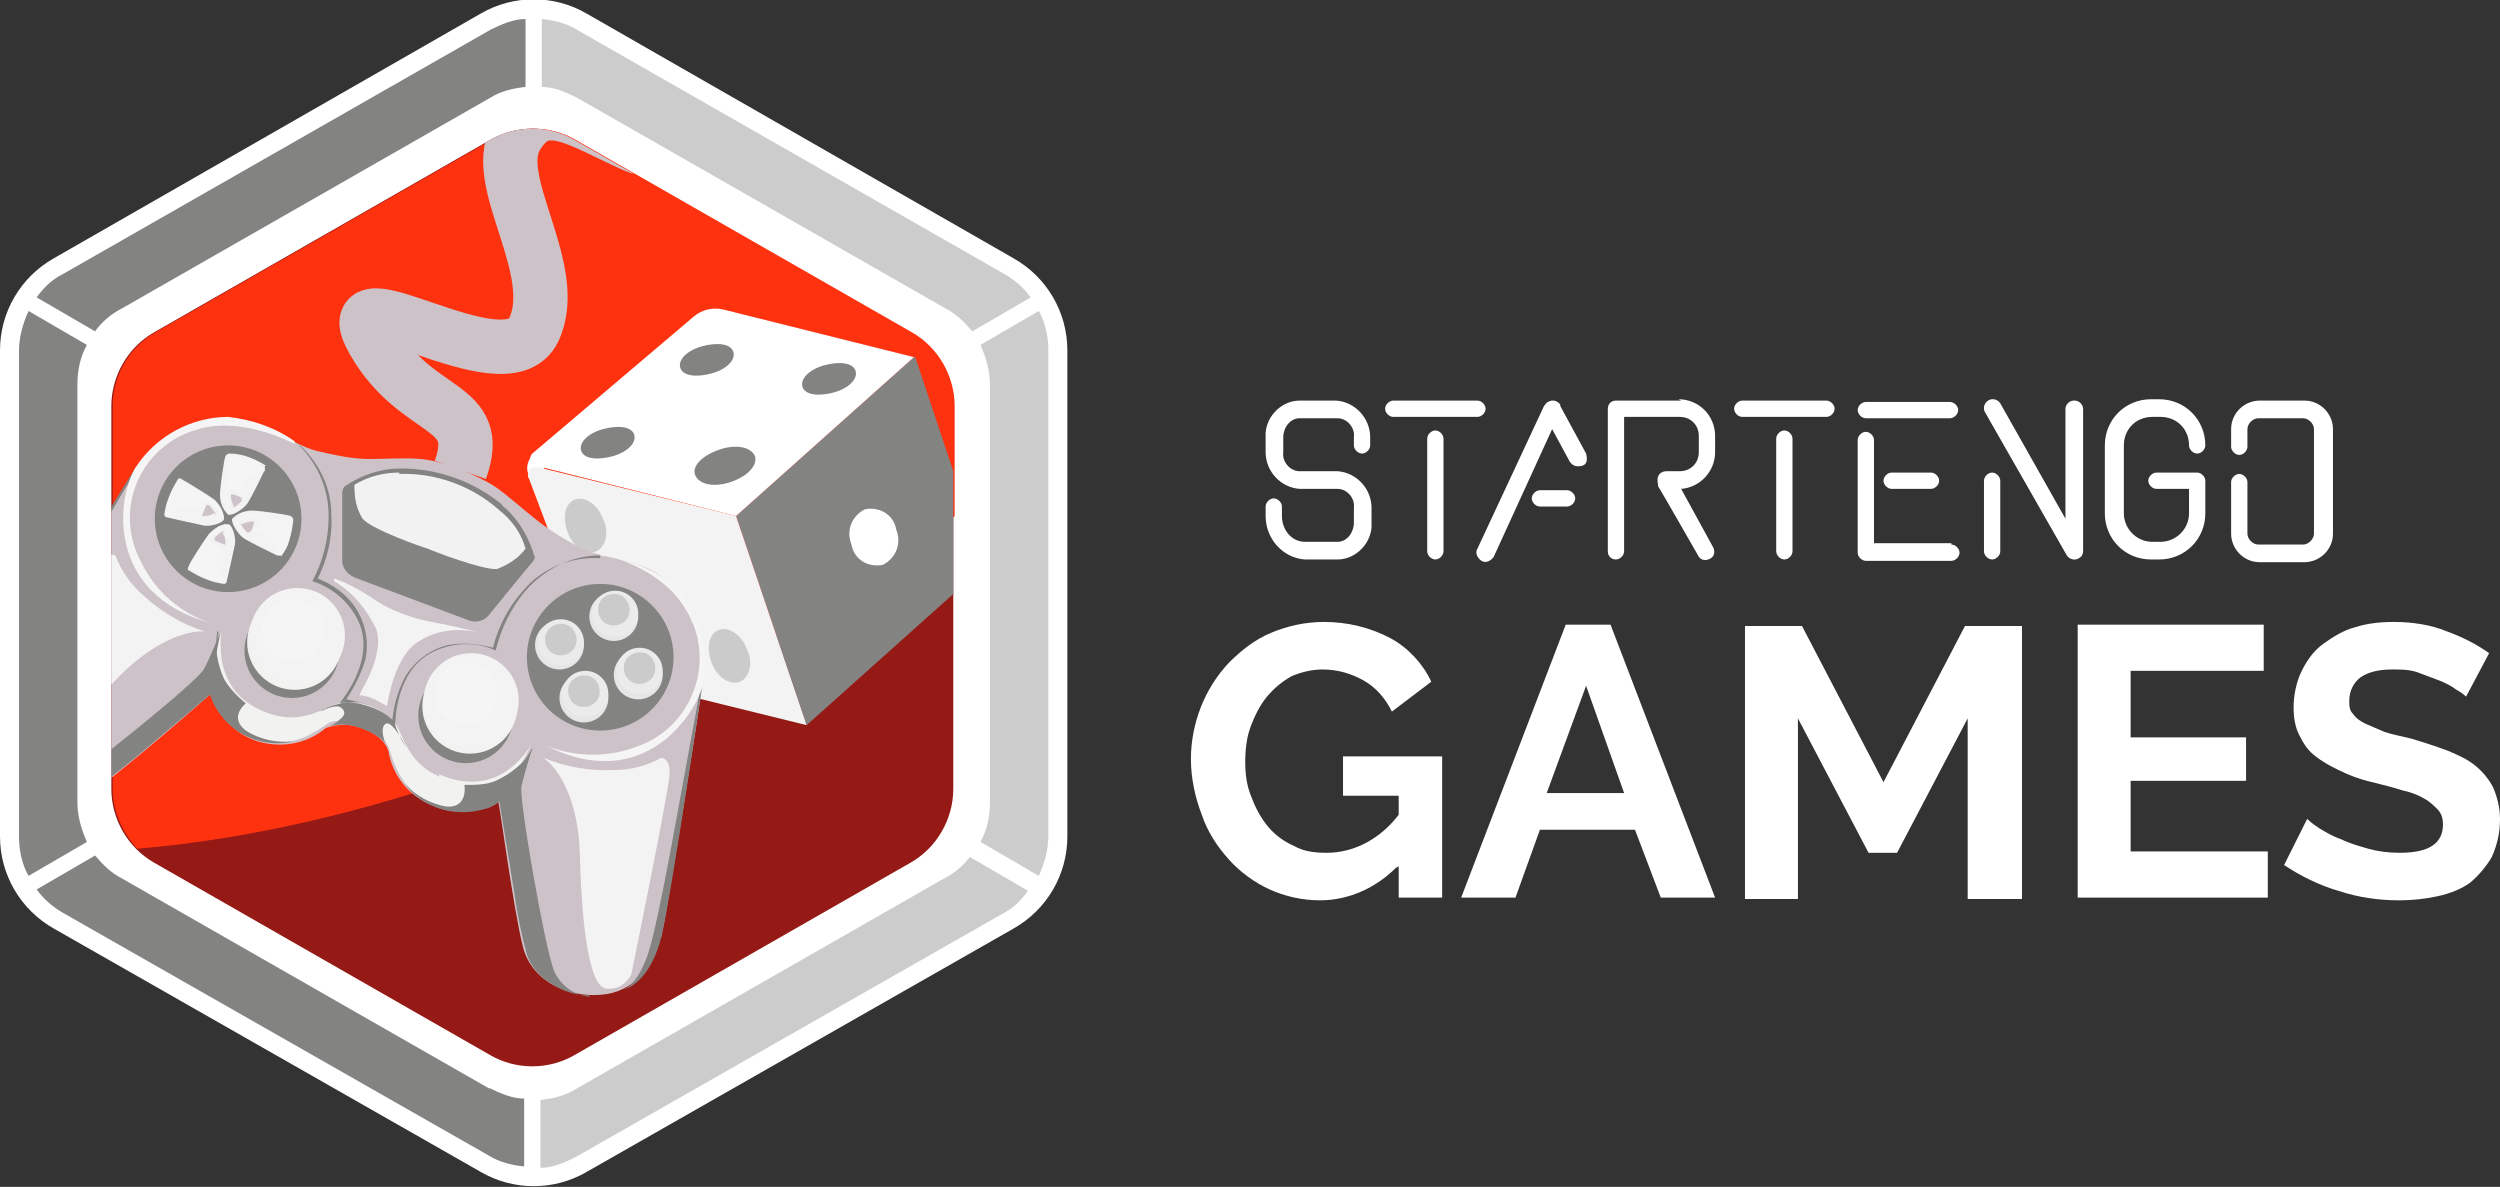 <?xml version="1.0" encoding="UTF-8"?>
<svg id="Calque_1" xmlns="http://www.w3.org/2000/svg" version="1.1" xmlns:xlink="http://www.w3.org/1999/xlink" viewBox="0 0 184.1 87.4">
  <rect x="0" y="0" width="184.1" height="87.4" fill="#333333" stroke="none"/>
  <!-- Generator: Adobe Illustrator 29.0.0, SVG Export Plug-In . SVG Version: 2.1.0 Build 186)  -->
  <defs>
    <style>
      .st0 {
        fill: #ff3210;
      }

      .st1 {
        fill: #cccbcb;
      }

      .st2 {
        fill: #f2f2f1;
      }

      .st3 {
        fill: #838382;
      }

      .st4 {
        fill: #fff;
      }

      .st5, .st6 {
        fill: none;
      }

      .st7 {
        fill: #951914;
      }

      .st6 {
        stroke: #cec2c9;
        stroke-miterlimit: 10;
        stroke-width: 4px;
      }

      .st8 {
        fill: #f2f2f2;
      }

      .st9 {
        fill: #ebebeb;
      }

      .st10 {
        fill: #cec2c9;
      }

      .st11 {
        fill: #f5f5f5;
      }

      .st12 {
        clip-path: url(#clippath);
      }

      .st13 {
        fill: #161616;
      }

      .st14 {
        fill: #cccccd;
      }

      .st15 {
        fill: #f3f3f3;
      }

      .st16 {
        fill: #e6e6e6;
      }
    </style>
    <clipPath id="clippath">
      <path class="st5" d="M67.1,24.5l-24.8-14.2c-1.9-1.1-4.3-1.1-6.2,0l-24.8,14.2c-1.9,1.1-3.1,3.2-3.1,5.4v28.2c0,2.2,1.2,4.3,3.1,5.4l24.8,14.2c1.9,1.1,4.3,1.1,6.2,0l24.8-14.2c1.9-1.1,3.1-3.2,3.1-5.4v-28.2c0-2.2-1.2-4.3-3.1-5.4Z"/>
    </clipPath>
  </defs>
  <g id="Groupe_388">
    <g id="Groupe_174">
      <g id="Groupe_61">
        <path id="Tracé_338" class="st4" d="M102.8,63.9c-1.5,1.5-3.5,2.4-5.6,2.4-1.3,0-2.6-.3-3.7-.8-1.1-.5-2.2-1.3-3-2.2-.9-1-1.6-2.1-2-3.3-.5-1.3-.8-2.7-.8-4.1,0-2.6,1-5.2,2.8-7.1.9-.9,1.9-1.7,3.1-2.2,1.2-.5,2.5-.8,3.9-.8,1.7,0,3.4.4,4.9,1.2,1.3.7,2.4,1.9,3,3.2l-2.9,2.2c-.5-1-1.2-1.8-2.1-2.3-.9-.5-1.9-.8-3-.8-.8,0-1.6.2-2.3.5-.7.4-1.3.9-1.8,1.5-.5.6-.9,1.4-1.2,2.2-.3.8-.4,1.7-.4,2.6,0,.9.1,1.8.5,2.7.3.8.7,1.5,1.2,2.1.5.6,1.2,1.1,1.9,1.4.7.4,1.5.5,2.4.5,2.1,0,4-1.1,5.3-2.8v-1.4h-4.1v-2.9h7.3v10.4h-3.2v-2.3Z"/>
        <path id="Tracé_339" class="st4" d="M115.1,46h3.5l7.7,20.1h-4l-1.9-5h-7l-1.8,5h-4l7.7-20.1ZM119.6,58.4l-2.8-7.9-2.9,7.9h5.7Z"/>
        <path id="Tracé_340" class="st4" d="M144.9,66.2v-13.3l-5.2,9.9h-2.1l-5.2-9.9v13.3h-3.9v-20.1h4.2l6,11.5,6-11.5h4.2v20.1h-3.9Z"/>
        <path id="Tracé_341" class="st4" d="M167,62.7v3.4h-14v-20.1h13.7v3.4h-9.8v4.9h8.5v3.2h-8.5v5.2h10.1Z"/>
        <path id="Tracé_342" class="st4" d="M181.6,51.3c-.2-.2-.5-.4-.7-.5-.4-.3-.8-.5-1.3-.7-.5-.2-1.1-.4-1.6-.6-.6-.2-1.2-.2-1.8-.2-.8,0-1.7.1-2.4.6-.5.4-.8,1-.8,1.7,0,.4,0,.7.3,1,.2.3.5.5.9.7.5.2.9.4,1.4.6.6.2,1.2.3,2,.5,1,.3,1.9.6,2.7.9.7.3,1.4.6,2,1.1.5.4,1,1,1.3,1.6.3.7.5,1.5.5,2.3,0,1-.2,1.9-.6,2.8-.4.7-1,1.4-1.6,1.9-.7.5-1.5.8-2.4,1-.9.2-1.9.3-2.8.3-1.5,0-3-.2-4.5-.7-1.4-.4-2.8-1.1-4-1.9l1.7-3.4c.3.3.6.5.9.7.5.3,1,.6,1.6.8.6.3,1.3.5,2,.7.7.2,1.5.3,2.3.3,2.2,0,3.2-.7,3.2-2.1,0-.4-.1-.8-.4-1.1-.3-.3-.6-.6-1-.8-.5-.3-1.1-.5-1.6-.6-.6-.2-1.4-.4-2.2-.6-.9-.2-1.7-.5-2.5-.9-.6-.3-1.2-.6-1.8-1.1-.5-.4-.8-.9-1.1-1.5-.3-.6-.4-1.3-.4-2,0-.9.2-1.9.6-2.7.4-.8.9-1.5,1.6-2,.7-.5,1.5-1,2.3-1.2.9-.3,1.9-.4,2.9-.4,1.3,0,2.7.2,3.9.7,1.1.4,2.1.9,3.1,1.6l-1.7,3.2Z"/>
      </g>
      <path id="Tracé_343" class="st4" d="M98.5,29.5h-2.8c-1.4,0-2.6,1.3-2.5,2.7v1.1c0,1.4,1.1,2.6,2.5,2.7h2.8c.7,0,1.3.7,1.2,1.4v1.1c0,.7-.5,1.4-1.2,1.4h-2.4c-1,0-1.7-.9-1.7-1.9v-.7c0-.3-.3-.6-.6-.6-.3,0-.6.3-.6.6h0v.7c0,1.7,1.3,3.1,2.9,3.2h2.4c1.4,0,2.6-1.3,2.5-2.7v-1.1c0-1.4-1.1-2.6-2.5-2.7h-2.8c-.7,0-1.3-.7-1.2-1.4v-1.1c0-.7.5-1.4,1.2-1.4h2.8c.7,0,1.3.7,1.2,1.4v.6c0,.3.3.6.6.6.3,0,.6-.3.6-.6v-.6c0-1.4-1.1-2.6-2.5-2.7ZM169.7,29.5h-3.3c-1.1,0-2.1.9-2.1,2.1v1.3c0,.3.3.6.6.6h0c.3,0,.6-.3.6-.6h0v-1.3c0-.4.4-.8.8-.8h3.3c.4,0,.8.4.8.8v7.7c0,.4-.4.8-.8.8h-3.3c-.4,0-.8-.4-.8-.8v-3.8c0-.3-.3-.6-.6-.6-.3,0-.6.3-.6.6v3.8c0,1.1.9,2.1,2.1,2.1h3.3c1.1,0,2.1-.9,2.1-2.1v-7.7c0-1.1-.9-2.1-2.1-2.1h0ZM131.4,31.7c-.3,0-.6.3-.6.6v8.3c0,.3.3.6.6.6.3,0,.6-.3.6-.6h0v-8.3c0-.3-.3-.6-.6-.6,0,0,0,0,0,0h0ZM134.5,29.5h-6.2c-.3,0-.6.3-.6.6,0,.3.3.6.6.6h6.2c.3,0,.6-.3.6-.6,0-.3-.3-.6-.6-.6h0ZM105.7,31.7c-.3,0-.6.3-.6.6h0v8.3c0,.3.3.6.6.6.3,0,.6-.3.6-.6h0v-8.3c0-.3-.3-.6-.6-.6,0,0,0,0,0,0h0ZM109.4,30.1c0-.3-.3-.6-.6-.6h-6.2c-.3,0-.6.3-.6.6,0,.3.3.6.6.6h6.2c.3,0,.6-.3.6-.6h0s0,0,0,0ZM143.7,40h-5.7v-7.6c0-.3-.3-.6-.6-.6-.3,0-.6.3-.6.6v8.3c0,.3.3.6.6.6h6.3c.3,0,.6-.3.6-.6,0-.3-.3-.6-.6-.6h0,0ZM139.3,34.8c-.3,0-.6.3-.6.6,0,.3.3.6.6.6h2.9c.3,0,.6-.3.6-.6,0-.3-.3-.6-.6-.6h-2.9ZM137.4,30.8h6.2c.3,0,.6-.3.6-.6,0-.3-.3-.6-.6-.6h-6.2c-.3,0-.6.3-.6.6,0,.3.3.6.6.6ZM146.7,34.8c-.3,0-.6.3-.6.6v5.2c0,.3.3.6.6.6.3,0,.6-.3.6-.6h0v-5.2c0-.3-.3-.6-.6-.6h0ZM152.7,29.5c-.3,0-.6.3-.6.6v8.1l-4.8-8.5c-.2-.3-.6-.4-.9-.2-.3.2-.4.6-.2.9h0l6,10.5c.2.3.6.4.9.2.2-.1.3-.3.3-.5v-10.5c0-.3-.3-.6-.6-.6h0ZM161.9,34.8h-3.1c-.3,0-.6.3-.6.6,0,.3.3.6.6.6h2.4v1.8c0,1.2-1,2.1-2.1,2.1h-.6c-1.2,0-2.1-1-2.1-2.1v-5c0-1.2.9-2.1,2.1-2.1h.6c1.2,0,2.1.9,2.1,2.1,0,.3.3.6.6.6.3,0,.6-.3.6-.6h0c0-1.9-1.5-3.4-3.4-3.4h-.6c-1.9,0-3.4,1.5-3.4,3.4v5c0,1.9,1.5,3.4,3.4,3.4h.6c1.9,0,3.4-1.5,3.4-3.4v-2.4c0-.3-.3-.6-.6-.6,0,0,0,0,0,0h0ZM123.8,29.5h-4.8c-.4,0-.6.3-.6.6v10.5c0,.4.3.6.6.6s.6-.3.6-.6h0v-9.9h4.1c.8,0,1.4.6,1.4,1.4v1.2c0,.8-.6,1.4-1.4,1.4h-1c-.2,0-.5.1-.6.4-.1.2,0,.5,0,.7.2.3,3,5.2,3,5.2.2.3.6.3.9.1.3-.2.3-.6.1-.9,0,0,0,0,0,0l-2.3-4.2h0c1.4-.1,2.5-1.3,2.5-2.7v-1.2c0-1.5-1.2-2.7-2.7-2.7h0ZM115.4,36.1h-2c-.3,0-.6.3-.6.6s.3.6.6.6h2c.3,0,.6-.3.6-.6s-.3-.6-.6-.6ZM114.9,29.8c-.2-.3-.6-.4-.9-.2-.1,0-.2.2-.3.3l-4.9,10.5c-.2.3,0,.7.3.9s.7,0,.9-.3c0,0,0,0,0,0l4.3-9.4,1.3,2.4c.2.3.5.4.9.3s.4-.5.3-.9c0,0,0,0,0,0l-1.9-3.5Z"/>
      <g id="Groupe_173">
        <path id="Tracé_344" class="st4" d="M74.6,19L43.2,1c-2.4-1.4-5.4-1.4-7.8,0L4,19C1.5,20.4,0,23,0,25.8v35.8c0,2.8,1.5,5.4,4,6.8l31.4,17.9c2.4,1.4,5.4,1.4,7.8,0l31.4-17.9c2.5-1.4,4-4,4-6.8V25.8c0-2.8-1.5-5.4-4-6.8Z"/>
        <g id="Groupe_63">
          <path id="Tracé_345" class="st3" d="M5.7,59.1v-30.8c0-1,.2-2,.7-2.9l-4.3-2.5c-.4.9-.7,1.9-.7,2.9v35.8c0,1,.2,2,.7,2.9l4.3-2.5c-.4-.9-.7-1.9-.7-2.9Z"/>
          <path id="Tracé_346" class="st3" d="M36.1,80.2l-27.1-15.5c-.8-.4-1.4-1-2-1.7l-4.3,2.5c.5.7,1.2,1.3,1.9,1.7l31.4,17.9c.8.5,1.7.7,2.6.8v-5c-.9,0-1.8-.4-2.6-.8Z"/>
          <path id="Tracé_347" class="st14" d="M71.5,63c-.5.7-1.2,1.3-2,1.7l-27.1,15.5c-.8.5-1.7.7-2.6.8v5c.9,0,1.8-.4,2.6-.8l31.4-17.9c.8-.4,1.4-1,1.9-1.7l-4.3-2.5Z"/>
          <path id="Tracé_348" class="st14" d="M76.5,22.9l-4.3,2.5c.4.9.7,1.9.7,2.9v30.8c0,1-.2,2-.7,2.9l4.3,2.5c.4-.9.7-1.9.7-2.9V25.8c0-1-.2-2-.7-2.9Z"/>
          <path id="Tracé_349" class="st14" d="M42.5,7.2l27.1,15.5c.8.4,1.4,1,2,1.7l4.3-2.5c-.5-.7-1.2-1.3-1.9-1.7L42.5,2.2c-.8-.5-1.7-.7-2.6-.8v5c.9,0,1.8.4,2.6.8Z"/>
          <path id="Tracé_350" class="st3" d="M9,22.7l27.1-15.5c.8-.5,1.7-.7,2.6-.8V1.4c-.9,0-1.8.4-2.6.8L4.6,20.2c-.8.4-1.4,1-1.9,1.7l4.3,2.5c.5-.7,1.2-1.3,2-1.7Z"/>
        </g>
        <path id="Tracé_351" class="st7" d="M67.1,24.5l-24.8-14.2c-1.9-1.1-4.3-1.1-6.2,0l-24.8,14.2c-1.9,1.1-3.1,3.2-3.1,5.4v28.2c0,2.2,1.2,4.3,3.1,5.4l24.8,14.2c1.9,1.1,4.3,1.1,6.2,0l24.8-14.2c1.9-1.1,3.1-3.2,3.1-5.4v-28.2c0-2.2-1.2-4.3-3.1-5.4Z"/>
        <path id="Tracé_352" class="st0" d="M70.3,38v-8.1c0-2.2-1.2-4.3-3.1-5.4l-24.8-14.2c-1.9-1.1-4.3-1.1-6.2,0l-24.8,14.2c-1.9,1.1-3.1,3.2-3.1,5.4v28.2c0,1.6.7,3.2,1.8,4.4,13.2-1.1,28.5-5.8,43.6-13.9,5.8-3.1,11.3-6.6,16.5-10.5Z"/>
        <g id="Groupe_172">
          <g class="st12">
            <g id="Groupe_171">
              <g id="Groupe_170">
                <g id="Groupe_68">
                  <g id="Groupe_65">
                    <path id="Tracé_353" class="st4" d="M39.6,33.1l-.3.3c-.4.4-.6,1-.4,1.5v.3c.1,0,1.3-.8,1.3-.8l-.5-1.3Z"/>
                    <g id="Groupe_64">
                      <path id="Tracé_354" class="st3" d="M67.3,26.3l-13.1,11.7,5.2,15.4,12.3-11c.5-.4.7-1.1.5-1.7l-4.8-14.4Z"/>
                      <path id="Tracé_355" class="st4" d="M67.3,26.3l-14-3.5c-.8-.2-1.6,0-2.2.5l-11.9,10.1c-.2.2-.2.5,0,.7,0,0,.2.1.3.2l14.7,3.7,13.1-11.7Z"/>
                      <path id="Tracé_356" class="st15" d="M54.2,38l-14.6-3.6c-.3,0-.6,0-.7.4,0,.1,0,.2,0,.3l5.2,13.8c.2.5.6.8,1.1,1l14.2,3.5-5.2-15.4Z"/>
                    </g>
                  </g>
                  <g id="Groupe_66">
                    <path id="Tracé_357" class="st3" d="M46.7,32c.2.6-.5,1.3-1.6,1.6s-2.1.2-2.3-.4.5-1.3,1.6-1.6,2.1-.2,2.3.4Z"/>
                    <path id="Tracé_358" class="st3" d="M55.6,33.6c.2.7-.6,1.5-1.8,1.9s-2.3.2-2.6-.5.6-1.5,1.8-1.9,2.3-.2,2.6.5Z"/>
                    <path id="Tracé_359" class="st3" d="M63,27.3c.2.6-.5,1.3-1.6,1.6s-2.1.2-2.3-.4.5-1.3,1.6-1.6,2.1-.2,2.3.4Z"/>
                    <path id="Tracé_360" class="st3" d="M54,25.9c.2.6-.5,1.3-1.6,1.6s-2.1.2-2.3-.4.5-1.3,1.6-1.6,2.1-.2,2.3.4Z"/>
                  </g>
                  <g id="Groupe_67">
                    <path id="Tracé_361" class="st1" d="M44.4,38.2c.5,1,.2,2.1-.5,2.4s-1.7-.3-2.1-1.4-.2-2.1.5-2.4,1.7.3,2.1,1.4Z"/>
                    <path id="Tracé_362" class="st1" d="M55,47.8c.5,1,.2,2.1-.5,2.4s-1.7-.3-2.1-1.4-.2-2.1.5-2.4,1.7.3,2.1,1.4Z"/>
                    <path id="Tracé_363" class="st4" d="M66,39c.4,1,0,2.1-1,2.6-1.1.2-2.1-.4-2.3-1.5-.4-1,0-2.1,1-2.6,1.1-.2,2.1.4,2.3,1.5Z"/>
                  </g>
                </g>
                <g id="Groupe_169">
                  <g id="Groupe_168">
                    <g id="Groupe_69">
                      <path id="Tracé_364" class="st10" d="M48.7,69c.4-1.8,2.7-16.1,3.1-19.1.3-2.8-.8-5.5-2.9-7.3-1.8-1.5-4.5-1.4-6.2-2.3-1.2-.6-2.3-1.3-3.3-2.1-.9-.7-2.1-1.8-3-2.4-.8-.5-1.7-.9-2.6-1.3h0s0,0,0,0h0c-.9-.3-1.8-.6-2.8-.7-1.1-.1-2.7,0-3.8,0-1.3,0-2.6-.3-3.9-.6-1.9-.5-3.9-2.3-6.2-2.3-2.8,0-5.4,1.3-6.9,3.6C8.3,37,.8,49.4,0,51s-1.4,3.8.1,5.7,4.6,3.1,7,1.4,8.2-6.8,8.3-6.9.2,0,.2,0c.5,1.6,1.8,2.9,3.4,3.4,1.7.5,3.6.2,5-1,.9-.3,1.8-.3,2.6,0h0s0,0,0,0h0c.4.1,1.7.7,2,1.7.3,1.8,1.5,3.3,3.2,4,1.5.7,3.3.6,4.8-.4,0,0,0,0,.1.2s1.1,7.8,1.8,10.6,3.8,3.9,6.2,3.5,3.5-2.5,3.8-4.2Z"/>
                    </g>
                    <g id="Groupe_70">
                      <path id="Tracé_365" class="st15" d="M8.6,41s-.5-.6-1.4.5S-.2,54.4-.2,54.4c-.3.7,0,1.6.6,2,1.1,1,5.3-3.3,8-6.2s5.3-3.8,6.7-3.7c-1.7-.5-3.3-1.5-4.6-2.7-.9-.8-1.6-1.8-2-2.9Z"/>
                    </g>
                    <g id="Groupe_71">
                      <path id="Tracé_366" class="st3" d="M1.1,57.7c.8.6,1.6,1,2.6,1.2,1,.2,2,0,2.9-.5,1.2-.9,2.4-1.8,3.6-2.8,1.9-1.6,5.2-4.4,5.2-4.4,0,0,.2,0,.2,0,0-.8,0-1.5.2-2.3.3-1.6.4-2.3.4-2.3,0,0-.7,1.8-1.2,2.7s-9,7.8-10.7,8.7c-1.1.5-2.3.4-3.2-.3Z"/>
                    </g>
                    <g id="Groupe_72">
                      <path id="Tracé_367" class="st3" d="M10,34.4S1.3,48.4,0,51s-.8,4.2-.5,4.8c0,0-.5-.9.3-3.1s5.8-10.5,7.7-13.8,2.6-4.4,2.6-4.4Z"/>
                    </g>
                    <g id="Groupe_74">
                      <g id="Groupe_73">
                        <circle id="Ellipse_13" class="st3" cx="21.5" cy="47.9" r="3.5"/>
                      </g>
                    </g>
                    <g id="Groupe_76">
                      <g id="Groupe_75">
                        <circle id="Ellipse_14" class="st2" cx="21.7" cy="47.3" r="3.5"/>
                      </g>
                    </g>
                    <g id="Groupe_78">
                      <g id="Groupe_77">
                        <circle id="Ellipse_15" class="st15" cx="21.9" cy="46.8" r="3.5"/>
                      </g>
                    </g>
                    <g id="Groupe_80">
                      <g id="Groupe_79">
                        <circle id="Ellipse_16" class="st11" cx="21.6" cy="46.4" r="2.3"/>
                      </g>
                    </g>
                    <g id="Groupe_82">
                      <g id="Groupe_81">
                        <circle id="Ellipse_17" class="st3" cx="16.8" cy="38.2" r="5.4"/>
                      </g>
                    </g>
                    <g id="Groupe_83">
                      <path id="Tracé_368" class="st15" d="M19.6,34.3c-.8-.5-1.7-.9-2.7-.9,0,0-.2,0-.3.2s-.4,2.3-.4,2.8c0,.6.2,1.1.6,1.5.3.1,1.1-.4,1.4-.8s1.3-2.5,1.3-2.5c0-.1,0-.2,0-.3Z"/>
                    </g>
                    <g id="Groupe_84">
                      <path id="Tracé_369" class="st8" d="M17.1,37.5c-.2-.4-.3-.8-.3-1.2,0-.2.1-.2.2-.2s1,.4,1,.4c0,0,0,.2,0,.2-.3.3-.6.6-1,.7Z"/>
                    </g>
                    <g id="Groupe_85">
                      <path id="Tracé_370" class="st10" d="M17.2,37.3c-.1-.3-.2-.5-.2-.8,0-.1,0-.1.1-.1s.7.2.7.3c0,0,0,.1,0,.2-.2.2-.4.4-.7.5Z"/>
                    </g>
                    <g id="Groupe_86">
                      <path id="Tracé_371" class="st11" d="M17,37.8c-.3-.4-.5-.9-.4-1.5,0-.8.3-2.2.3-2.4s.1-.3.3-.3c.4,0,.8.1,1.2.3.4.1.8.3,1.1.6,0,0,0,.2,0,.2-.4,0-.8.2-1.1.4-.3.3-.6.7-.8,1.1l-.6-.2s-.3,0-.3.3c0,.4,0,.8.2,1.2,0,.1.2.2.3.2,0,0,0,0,.1,0,0,0,.6-.5.6-.5,0,0-.6.8-.9.6Z"/>
                    </g>
                    <g id="Groupe_88">
                      <g id="Groupe_87">
                        <path id="Tracé_372" class="st15" d="M16.5,43c-.9-.1-1.8-.5-2.6-1-.1,0-.1-.2,0-.3,0-.2,1.2-2,1.5-2.4.4-.4.9-.7,1.4-.7.3,0,.6,1,.5,1.5s-.6,2.7-.6,2.7c0,.1-.1.2-.2.2Z"/>
                      </g>
                    </g>
                    <g id="Groupe_90">
                      <g id="Groupe_89">
                        <path id="Tracé_373" class="st8" d="M16.6,38.9c-.4.2-.7.4-1,.7,0,.1,0,.2,0,.3s1,.4,1,.4c0,0,.2,0,.2-.1,0-.4,0-.8-.3-1.2Z"/>
                      </g>
                    </g>
                    <g id="Groupe_92">
                      <g id="Groupe_91">
                        <path id="Tracé_374" class="st10" d="M16.5,39.1c-.3.1-.5.3-.7.5,0,0,0,.2,0,.2s.7.3.7.3c0,0,.1,0,.1,0,0-.3,0-.6-.2-.8Z"/>
                      </g>
                    </g>
                    <g id="Groupe_94">
                      <g id="Groupe_93">
                        <path id="Tracé_375" class="st11" d="M16.7,38.6c-.5,0-1,.4-1.3.8-.5.6-1.2,1.8-1.3,2.1s0,.3,0,.4c.3.3.7.5,1.1.6.4.2.8.3,1.2.3,0,0,.1,0,.2-.2-.3-.3-.5-.6-.6-1,0-.5,0-.9.1-1.4l-.6-.2c-.1-.1-.1-.3,0-.4,0,0,0,0,0,0,.3-.3.6-.6.9-.8.1,0,.3,0,.3,0,0,0,0,0,0,.1,0,.1.2.8.2.8,0,0,0-1-.3-1.1Z"/>
                      </g>
                    </g>
                    <g id="Groupe_96">
                      <g id="Groupe_95">
                        <path id="Tracé_376" class="st15" d="M20.7,41c.5-.8.8-1.7.9-2.7,0,0,0-.2-.2-.3s-2.3-.4-2.8-.4c-.6,0-1.1.2-1.5.6-.1.3.4,1.1.8,1.4s2.5,1.3,2.5,1.3c.1,0,.2,0,.3,0Z"/>
                      </g>
                    </g>
                    <g id="Groupe_98">
                      <g id="Groupe_97">
                        <path id="Tracé_377" class="st8" d="M17.5,38.4c.4-.2.8-.3,1.2-.3.2,0,.2.1.2.2s-.4,1-.4,1c0,0-.1,0-.2,0-.3-.3-.6-.6-.7-1Z"/>
                      </g>
                    </g>
                    <g id="Groupe_100">
                      <g id="Groupe_99">
                        <path id="Tracé_378" class="st10" d="M17.8,38.6c.3-.1.5-.2.8-.2.1,0,.1,0,.1.1s-.2.7-.3.7c0,0-.1,0-.2,0-.2-.2-.4-.4-.5-.7Z"/>
                      </g>
                    </g>
                    <g id="Groupe_102">
                      <g id="Groupe_101">
                        <path id="Tracé_379" class="st11" d="M17.3,38.4c.4-.3.9-.5,1.5-.4.8,0,2.2.3,2.4.3s.3.1.3.3c0,.4-.1.8-.2,1.2-.1.4-.3.8-.6,1.1,0,0-.2,0-.2,0,0-.4-.2-.8-.4-1.1-.3-.3-.7-.6-1.1-.8l.2-.6s0-.3-.3-.3c-.4,0-.8,0-1.2.2-.1,0-.2.2-.2.3,0,0,0,0,0,.1,0,0,.5.6.5.6,0,0-.8-.6-.6-.9Z"/>
                      </g>
                    </g>
                    <g id="Groupe_104">
                      <g id="Groupe_103">
                        <path id="Tracé_380" class="st15" d="M12.1,37.9c.1-.9.5-1.8,1-2.6,0-.1.2-.1.3,0,.2.1,2,1.2,2.4,1.5.4.4.7.9.7,1.4,0,.3-1,.6-1.5.5s-2.7-.6-2.7-.6c-.1,0-.2-.1-.2-.2Z"/>
                      </g>
                    </g>
                    <g id="Groupe_106">
                      <g id="Groupe_105">
                        <path id="Tracé_381" class="st8" d="M16.2,38c-.2-.4-.4-.7-.7-1-.1,0-.2,0-.3,0s-.4,1-.4,1c0,0,0,.2.1.2.4,0,.8-.1,1.2-.3Z"/>
                      </g>
                    </g>
                    <g id="Groupe_108">
                      <g id="Groupe_107">
                        <path id="Tracé_382" class="st10" d="M15.9,37.9c-.1-.2-.3-.5-.5-.7,0,0-.2,0-.2,0s-.3.7-.3.7c0,0,0,.1,0,.1.3,0,.6,0,.8-.2Z"/>
                      </g>
                    </g>
                    <g id="Groupe_110">
                      <g id="Groupe_109">
                        <path id="Tracé_383" class="st11" d="M16.4,38.1c0-.5-.4-1-.8-1.3-.6-.5-1.8-1.2-2.1-1.3s-.3,0-.4,0c-.3.3-.5.7-.6,1.1-.2.4-.2.8-.3,1.2,0,0,0,.1.2.2.3-.3.6-.5,1-.6.5,0,.9,0,1.4.1l.2-.6c.1-.1.3-.1.4,0,0,0,0,0,0,0,.3.3.6.6.8.9,0,.1,0,.3,0,.3,0,0,0,0-.1,0,0,0-.8.2-.8.2,0,0,1,0,1.1-.3Z"/>
                      </g>
                    </g>
                    <g id="Groupe_111">
                      <path id="Tracé_384" class="st3" d="M21.7,32.5c1.6,1.4,2.5,3.4,2.5,5.5,0,1.7-.4,3.3-1.2,4.8,1.6.5,2.9,1.7,3.5,3.2,1,2.6-1.1,5.3-1.5,5.8.4,0,.8-.1,1.1-.1.4,0,.9.2,1.3.3-.6-.2-1.3-.4-1.9-.5.6-.9,1.1-1.9,1.4-2.9.3-1.4,0-2.9-.9-4.1-.7-.9-1.6-1.5-2.6-1.9.7-1.4,1.1-3,1-4.7,0-1.9-.8-3.6-2.1-4.9-.2-.2-.4-.3-.6-.5Z"/>
                    </g>
                    <g id="Groupe_112">
                      <path id="Tracé_385" class="st11" d="M21.7,32.5c-1.4-1-3.1-1.6-4.9-1.8-2.7,0-5.3,1.4-6.8,3.7-1.4,2.2-2.3,9.4,5.6,11.5-2.3-.7-4.2-2.4-5.2-4.5-1.8-3.3-.6-7.4,2.7-9.2.4-.2.8-.4,1.2-.5,3.4-1.2,7.4,1,7.4,1Z"/>
                    </g>
                    <g id="Groupe_114">
                      <g id="Groupe_113">
                        <path id="Tracé_386" class="st15" d="M48.6,55.8s.8-.1.7,1.3-2.8,14.6-2.8,14.6c-.3.7-1,1.2-1.8,1.1-1.5,0-1.9-6-2-9.9s-1.5-6.3-2.7-7.1c1.7.7,3.5,1,5.3.9,1.2,0,2.3-.3,3.4-.9Z"/>
                      </g>
                    </g>
                    <g id="Groupe_116">
                      <g id="Groupe_115">
                        <path id="Tracé_387" class="st3" d="M43.4,73.3c-1,0-1.9-.3-2.7-.8-.9-.5-1.6-1.3-1.9-2.2-.4-1.5-.7-2.9-.9-4.4-.4-2.5-1.1-6.7-1.1-6.7,0,0,0-.2-.1-.2.5-.6,1-1.2,1.3-1.9.8-1.4,1.2-2,1.2-2,0,0-.6,1.9-.8,2.8s1.7,11.8,2.4,13.6c.5,1.1,1.5,1.8,2.6,1.9Z"/>
                      </g>
                    </g>
                    <g id="Groupe_118">
                      <g id="Groupe_117">
                        <path id="Tracé_388" class="st3" d="M51.8,49.9s-2.4,16.3-3.1,19.1-2.1,3.7-2.8,3.9c0,0,1-.3,1.8-2.6s2.4-11.7,3.1-15.4.9-5.1.9-5.1Z"/>
                      </g>
                    </g>
                    <g id="Groupe_119">
                      <path id="Tracé_389" class="st2" d="M32.4,57.2c-2.2-.9-2.6-2.7-3.2-3.8-1-1.3-2.7-1.9-4.3-1.6-1.2.4-2.6,1.5-4.9.8s-4.1-2.5-3.7-6.1c-.4,1.5-.6,3.1-.7,4.6.5,1.7,1.9,3,3.6,3.4,1.1.3,2.4.2,3.4-.3.6-.3,1.1-.6,1.5-.9s1.2-.3,2.5.2c1.3.6,1.8,1,2,1.5s.3,1,.6,1.6c.5,1.1,1.3,2,2.4,2.5,1.6.8,3.5.7,5-.3,1-1.2,1.8-2.5,2.5-3.9-2,3-4.6,3.1-6.8,2.1Z"/>
                    </g>
                    <g id="Groupe_121">
                      <g id="Groupe_120">
                        <circle id="Ellipse_18" class="st3" cx="34.3" cy="52.7" r="3.5"/>
                      </g>
                    </g>
                    <g id="Groupe_123">
                      <g id="Groupe_122">
                        <circle id="Ellipse_19" class="st2" cx="34.6" cy="52" r="3.5"/>
                      </g>
                    </g>
                    <g id="Groupe_125">
                      <g id="Groupe_124">
                        <circle id="Ellipse_20" class="st15" cx="34.7" cy="51.6" r="3.5"/>
                      </g>
                    </g>
                    <g id="Groupe_127">
                      <g id="Groupe_126">
                        <circle id="Ellipse_21" class="st11" cx="34.3" cy="51.1" r="2.3"/>
                      </g>
                    </g>
                    <g id="Groupe_129">
                      <g id="Groupe_128">
                        <circle id="Ellipse_22" class="st3" cx="44.2" cy="48.4" r="5.4"/>
                      </g>
                    </g>
                    <g id="Groupe_131">
                      <g id="Groupe_130">
                        <path id="Tracé_390" class="st3" d="M39.4,41.1c-.4-1.4-1.1-2.7-2.2-3.7-.1,0-.2-.2-.3-.3-2-1.6-4.4-2.5-7-2.6-.1,0-.3,0-.4,0-1.5,0-2.9.5-4.1,1.3-.1.1-.2.3-.2.5,0,.3,0,5,0,5,0,.6.5,1.1,1.1,1.3l4,1.5h0s0,0,0,0h0l4,1.5c.6.3,1.3.2,1.7-.3,0,0,3-3.7,3.2-3.9.1-.1.2-.3.2-.5Z"/>
                      </g>
                    </g>
                    <g id="Groupe_133">
                      <g id="Groupe_132">
                        <path id="Tracé_391" class="st3" d="M44.2,40.9c-2.1,0-4.1,1-5.5,2.6-1.1,1.3-1.8,2.8-2.2,4.4-1.5-.7-3.3-.6-4.8.2-2.5,1.4-2.6,4.8-2.6,5.4-.2-.3-.5-.6-.8-.8-.4-.3-.8-.5-1.2-.6.6.2,1.2.5,1.8.9.1-1.1.4-2.1.9-3.1.7-1.2,1.9-2.1,3.2-2.4,1.1-.2,2.2-.1,3.3.2.4-1.6,1.2-3.1,2.3-4.3,1.2-1.4,3-2.2,4.8-2.3.3,0,.5,0,.8,0Z"/>
                      </g>
                    </g>
                    <g id="Groupe_135">
                      <g id="Groupe_134">
                        <path id="Tracé_392" class="st11" d="M44.2,40.9c1.8.2,3.4.8,4.9,1.8,2.1,1.8,3.1,4.5,2.8,7.2-.4,2.5-4.4,8.7-11.7,5,2.2.9,4.7.9,6.9,0,3.5-1.3,5.3-5.3,4-8.8-.2-.4-.3-.8-.6-1.2-1.8-3.2-6.2-4.1-6.2-4.1Z"/>
                      </g>
                    </g>
                    <path id="Tracé_393" class="st3" d="M39.2,55.1s-.7,1.2-1.4,2.5c-.4,1-1.2,1.8-2.2,2-2.1.6-4.5-.1-5.8-1.9.8.9,1.9,1.5,3.1,1.7,1.6.1,1.3-1.6,1.3-1.6.8,0,1.6,0,2.3-.3,1.1-.5,2.1-1.3,2.7-2.3Z"/>
                    <path id="Tracé_394" class="st3" d="M16.1,46.5s-.2,1.4-.5,2.8c-.4,1-.2,2.1.4,3,1.2,1.9,3.5,2.8,5.6,2.3-1.2.1-2.4-.1-3.5-.8-1.3-1,0-2,0-2-.6-.5-1.2-1.1-1.6-1.8-.5-1.1-.7-2.3-.5-3.5Z"/>
                    <path id="Tracé_395" class="st3" d="M23.7,52.3c.6-.3,1.2-.5,1.9-.6.8,0,3.1.6,3.5,1.7s.8,1.6.8,1.6c0,0-1-2-1.5-1.7s0,1.5,0,1.5c0,0-.2-.5-1.4-1-.9-.4-1.8-.6-2.8-.3.3-.1.6-.3.8-.5.4-.3.5-.6.1-.9-.4-.3-1.5.3-1.5.3Z"/>
                    <g id="Groupe_138">
                      <g id="Groupe_136">
                        <path id="Tracé_396" class="st13" d="M25.8,35.5h0s0,0,0,0Z"/>
                      </g>
                      <g id="Groupe_137">
                        <path id="Tracé_397" class="st13" d="M39.1,40.4s0,0,0,0h0Z"/>
                      </g>
                    </g>
                    <g id="Groupe_139">
                      <path id="Tracé_398" class="st8" d="M29.4,34.8c-1.2,0-2.3.3-3.3.9,0,.9.1,1.7.6,2.5.7.8,4.4,2.1,4.8,2.2.4.2,4.1,1.6,5.1,1.5.8-.3,1.6-.8,2.1-1.5-.3-1.1-1-2.1-1.9-2.8-2-1.8-4.7-2.8-7.4-2.7Z"/>
                    </g>
                    <path id="Tracé_399" class="st15" d="M24.6,42.8c1.4.8,2.4,2.1,3.1,3.5.7,2.1-1.4,4.9-1.2,4.9.4,0,.8.2,1.1.3.3.2.6.3.9.5,0,0,.5-3.8,2.4-4.8,1.4-.9,3.2-1,4.8-.5-1.1-.3-2.3-.6-3.4-.8-1.8-.3-3.6-.9-5.1-2-.8-.5-1.7-1-2.6-1.3Z"/>
                    <g id="Groupe_146">
                      <g id="Groupe_141">
                        <g id="Groupe_140">
                          <circle id="Ellipse_23" class="st16" cx="47" cy="49.7" r="1.8"/>
                        </g>
                      </g>
                      <g id="Groupe_143">
                        <g id="Groupe_142">
                          <circle id="Ellipse_24" class="st9" cx="47.1" cy="49.4" r="1.7"/>
                        </g>
                      </g>
                      <g id="Groupe_145">
                        <g id="Groupe_144">
                          <path id="Tracé_400" class="st1" d="M48.2,49.6c-.2.6-.9.9-1.5.7-.6-.2-.9-.9-.7-1.5.2-.6.9-.9,1.5-.7.6.2.9.9.7,1.5h0Z"/>
                        </g>
                      </g>
                    </g>
                    <g id="Groupe_153">
                      <g id="Groupe_148">
                        <g id="Groupe_147">
                          <circle id="Ellipse_25" class="st16" cx="43" cy="51.4" r="1.8"/>
                        </g>
                      </g>
                      <g id="Groupe_150">
                        <g id="Groupe_149">
                          <circle id="Ellipse_26" class="st9" cx="43.1" cy="51.1" r="1.7"/>
                        </g>
                      </g>
                      <g id="Groupe_152">
                        <g id="Groupe_151">
                          <path id="Tracé_401" class="st1" d="M44.1,51.3c-.2.6-.9.9-1.5.7-.6-.2-.9-.9-.7-1.5.2-.6.9-.9,1.5-.7.6.2.9.9.7,1.5,0,0,0,0,0,0Z"/>
                        </g>
                      </g>
                    </g>
                    <g id="Groupe_160">
                      <g id="Groupe_155">
                        <g id="Groupe_154">
                          <circle id="Ellipse_27" class="st16" cx="41.2" cy="47.5" r="1.8"/>
                        </g>
                      </g>
                      <g id="Groupe_157">
                        <g id="Groupe_156">
                          <circle id="Ellipse_28" class="st9" cx="41.3" cy="47.3" r="1.7"/>
                        </g>
                      </g>
                      <g id="Groupe_159">
                        <g id="Groupe_158">
                          <path id="Tracé_402" class="st1" d="M42.4,47.5c-.2.6-.9.9-1.5.7-.6-.2-.9-.9-.7-1.5.2-.6.9-.9,1.5-.7.6.2.9.9.7,1.5,0,0,0,0,0,0Z"/>
                        </g>
                      </g>
                    </g>
                    <g id="Groupe_167">
                      <g id="Groupe_162">
                        <g id="Groupe_161">
                          <circle id="Ellipse_29" class="st16" cx="45.2" cy="45.4" r="1.8"/>
                        </g>
                      </g>
                      <g id="Groupe_164">
                        <g id="Groupe_163">
                          <circle id="Ellipse_30" class="st9" cx="45.3" cy="45.2" r="1.7"/>
                        </g>
                      </g>
                      <g id="Groupe_166">
                        <g id="Groupe_165">
                          <path id="Tracé_403" class="st1" d="M46.3,45.3c-.2.6-.9.9-1.5.7-.6-.2-.9-.9-.7-1.5.2-.6.9-.9,1.5-.7.6.2.9.9.7,1.5,0,0,0,0,0,0Z"/>
                        </g>
                      </g>
                    </g>
                  </g>
                  <path id="Tracé_404" class="st6" d="M50.6,4.8s.3,7.8-3.9,5.9-6.8-3.9-8.7-.6,3.4,9.8,1.3,14.2-15-4.8-11.8.8,8.2,4.5,6.4,9.5"/>
                </g>
              </g>
            </g>
          </g>
        </g>
      </g>
    </g>
  </g>
</svg>